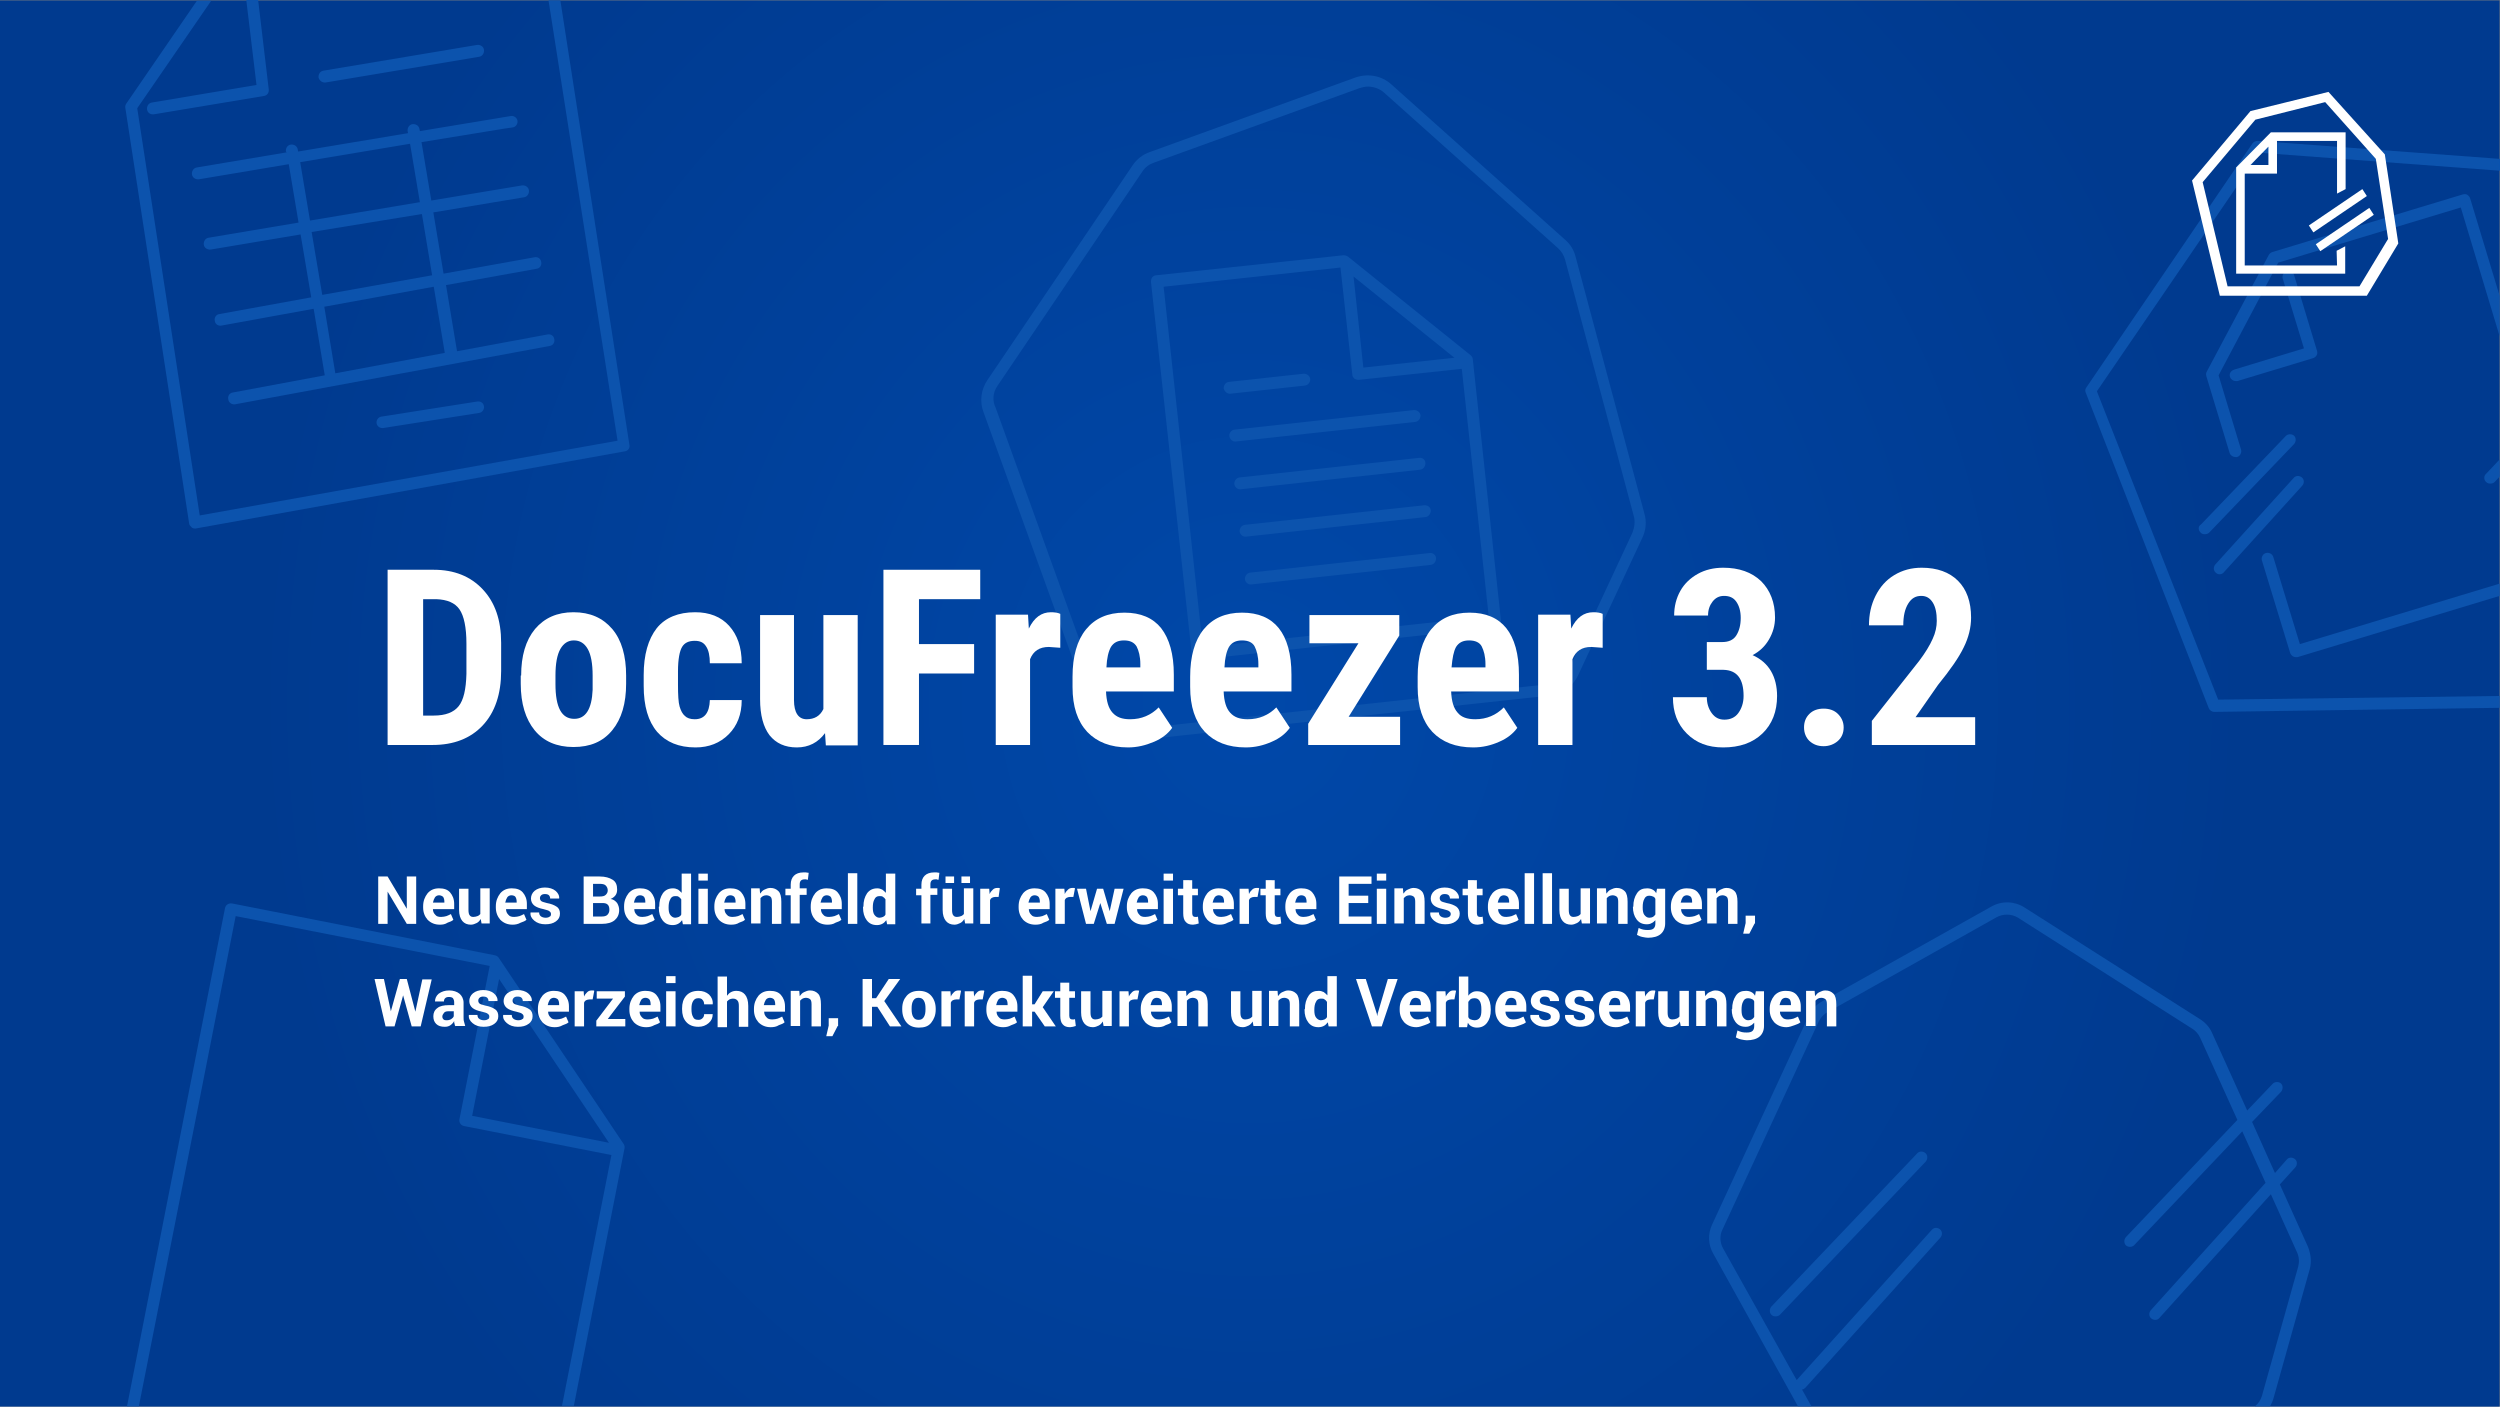 <?xml version="1.0" encoding="utf-8"?>
<!-- Generator: Adobe Illustrator 17.1.0, SVG Export Plug-In . SVG Version: 6.00 Build 0)  -->
<!DOCTYPE svg PUBLIC "-//W3C//DTD SVG 1.1//EN" "http://www.w3.org/Graphics/SVG/1.1/DTD/svg11.dtd">
<svg version="1.1" id="Layer_1" xmlns="http://www.w3.org/2000/svg" xmlns:xlink="http://www.w3.org/1999/xlink" x="0px" y="0px"
	 viewBox="0 447.7 612.1 344.4" enable-background="new 0 447.7 612.1 344.4" xml:space="preserve">
<rect x="0" y="447.7" width="612.1" height="344.4" fill="#808080" stroke="none"/>
<g id="Layer_2">
	
		<radialGradient id="SVGID_1_" cx="640.033" cy="336.316" r="511.221" gradientTransform="matrix(0.478 0 0 0.512 0 447.706)" gradientUnits="userSpaceOnUse">
		<stop  offset="0" style="stop-color:#0048A9"/>
		<stop  offset="1" style="stop-color:#003A8F"/>
	</radialGradient>
	<rect y="447.8" fill="url(#SVGID_1_)" width="612" height="344.3"/>
</g>
<g id="Layer_5">
	<g>
		<path fill="#0C53AD" d="M469.4,730.1l-35.7,37.5c-0.5,0.6-0.5,1.5,0,2c0.3,0.3,0.6,0.4,1,0.4s0.8-0.1,1.1-0.4l35.7-37.5
			c0.5-0.6,0.5-1.5,0-2C470.9,729.5,469.9,729.5,469.4,730.1z"/>
		<path fill="#0C53AD" d="M560.7,607.5c0.1,0.4,0.4,0.7,0.7,0.9c0.2,0.1,0.4,0.2,0.7,0.2c0.1,0,0.3,0,0.4,0l49.5-15v-3l-48.9,14.8
			l-6.5-21.3c-0.2-0.8-1.1-1.2-1.8-1c-0.8,0.2-1.2,1.1-1,1.8L560.7,607.5z"/>
		<path fill="#0C53AD" d="M540.8,621.1c0.2,0.5,0.8,0.9,1.3,0.9l0,0l69.9-1v-2.9l-68.9,0.9l-29.7-75.5l39.9-58.4l58.8,4.4v-2.9
			l-59.3-4.4c-0.5,0-1,0.2-1.3,0.6l-40.7,59.8c-0.3,0.4-0.3,0.9-0.1,1.3L540.8,621.1z"/>
		<path fill="#0C53AD" d="M612,520.1l-7.2-23.8c-0.1-0.4-0.4-0.7-0.7-0.9c-0.3-0.2-0.7-0.2-1.1-0.1l-46.6,14.1
			c-0.4,0.1-0.7,0.4-0.9,0.7l-15.2,28.6c-0.2,0.3-0.2,0.7-0.1,1.1l5.7,18.8c0.2,0.6,0.8,1,1.4,1c0.1,0,0.3,0,0.4,0
			c0.8-0.2,1.2-1.1,1-1.8l-5.5-18.2l14.6-27.6l44.7-13.5L612,530L612,520.1L612,520.1z"/>
		<path fill="#0C53AD" d="M546,540c0.2,0.6,0.8,1,1.4,1c0.1,0,0.3,0,0.4,0l18.5-5.6c0.4-0.1,0.7-0.4,0.9-0.7s0.2-0.7,0.1-1.1
			l-5.6-18.5c-0.2-0.8-1.1-1.2-1.8-1c-0.8,0.2-1.2,1.1-1,1.8l5.2,17.1l-17.1,5.2C546.2,538.5,545.7,539.2,546,540z"/>
		<path fill="#0C53AD" d="M608.7,565.7c0.3,0.3,0.6,0.4,1,0.4s0.8-0.1,1.1-0.4l1.2-1.3v-4.2l-3.3,3.5
			C608.1,564.2,608.1,565.2,608.7,565.7z"/>
		<path fill="#0C53AD" d="M122.1,682.2c-0.2-0.3-0.5-0.5-0.9-0.6l-64.4-12.7c-0.8-0.1-1.5,0.3-1.7,1.1l-24,122H34l15-75.8l8.7-44.2
			l62.2,12.2l-7.4,37.5c-0.1,0.4,0,0.8,0.2,1.1c0.2,0.3,0.5,0.5,0.9,0.6l36.1,7.1l-12.1,61.4h2.9l12.4-63c0.1-0.4,0-0.8-0.2-1.1
			L122.1,682.2z M115.6,720.9l6.6-33.5l26.9,40.1L115.6,720.9z"/>
		<path fill="#0C53AD" d="M538.8,578.1c0.3,0.3,0.6,0.4,1,0.4s0.8-0.1,1.1-0.4l20.8-21.7c0.5-0.6,0.5-1.5,0-2s-1.5-0.5-2,0
			l-20.8,21.7C538.1,576.6,538.2,577.5,538.8,578.1z"/>
		<path fill="#0C53AD" d="M543.4,588.3c0.4,0,0.8-0.1,1.1-0.5l19.2-21.2c0.5-0.6,0.5-1.5-0.1-2s-1.5-0.5-2,0.1l-19.2,21.2
			c-0.5,0.6-0.5,1.5,0.1,2C542.8,588.2,543.1,588.3,543.4,588.3z"/>
		<path fill="#0C53AD" d="M440.2,792h3.3l-2.3-4.1c0.3,0,0.6-0.2,0.8-0.4l33.1-36.8c0.5-0.6,0.5-1.5-0.1-2s-1.5-0.5-2,0.1
			l-33.1,36.8l-18-32.2c-0.8-1.4-0.9-3.2-0.2-4.6l23.6-51c0.5-1,1.2-1.8,2.2-2.3l41.3-23.2c1.6-0.9,3.7-0.9,5.3,0.1l42.7,27.2
			c0.8,0.5,1.5,1.3,1.9,2.2l9.1,20.1l-27.3,28.7c-0.5,0.6-0.5,1.5,0,2s1.5,0.5,2,0l26.5-27.9l5.7,12.6l-28.1,31.2
			c-0.5,0.6-0.5,1.5,0.1,2s1.5,0.5,2-0.1l27.3-30.3l6.4,14.2c0.5,1.1,0.6,2.3,0.3,3.5l-8.9,31.7c-0.3,1-0.9,1.9-1.7,2.5h3.7
			c0.3-0.6,0.6-1.1,0.8-1.8l8.9-31.7c0.5-1.8,0.3-3.7-0.4-5.5l-6.9-15.3l3.8-4.2c0.5-0.6,0.5-1.5-0.1-2s-1.5-0.5-2,0.1l-2.9,3.3
			l-5.6-12.5l7.1-7.4c0.5-0.6,0.5-1.5,0-2s-1.5-0.5-2,0l-6.3,6.6l-8.6-19c-0.6-1.4-1.7-2.6-3-3.4l-42.9-27.3
			c-2.5-1.6-5.6-1.7-8.2-0.2l-41.4,23.2c-1.5,0.8-2.6,2.1-3.3,3.6l-23.6,51c-1.1,2.3-1,5,0.3,7.2L440.2,792z"/>
		<path fill="#0C53AD" d="M70.2,485l-22,3.7c-0.8,0.1-1.3,0.9-1.2,1.7c0.1,0.8,0.9,1.3,1.7,1.2l22-3.7l2.4,14.3l-22,3.7
			c-0.8,0.1-1.3,0.9-1.2,1.7c0.1,0.8,0.9,1.3,1.7,1.2l22-3.7l2.6,15.4l-22.5,4.1c-0.8,0.1-1.3,0.9-1.1,1.7c0.1,0.8,0.9,1.3,1.7,1.1
			l22.5-4.1l2.7,16.2v0.1L57,543.8c-0.8,0.1-1.3,0.9-1.1,1.7c0.1,0.7,0.7,1.2,1.4,1.2c0.1,0,0.2,0,0.2,0l77.1-14.3
			c0.8-0.1,1.3-0.9,1.1-1.7c-0.1-0.8-0.9-1.3-1.7-1.1l-22.1,4.1l-2.7-16.2l22.2-4c0.8-0.1,1.3-0.9,1.1-1.7c-0.1-0.8-0.9-1.3-1.7-1.1
			l-22.2,4l-2.5-15l22.2-3.7c0.8-0.1,1.3-0.9,1.2-1.7c-0.1-0.8-0.9-1.3-1.7-1.2l-22.2,3.7l-2.4-14.3l20.2-3.3l2.1-0.3
			c0.8-0.1,1.3-0.9,1.2-1.6c-0.1-0.8-0.9-1.3-1.6-1.2l-22.3,3.7l-0.1-0.5c-0.1-0.8-0.9-1.3-1.7-1.2c-0.8,0.1-1.3,0.9-1.2,1.7
			l0.1,0.5L73,484.8l-0.1-0.5c-0.1-0.8-0.9-1.3-1.7-1.2c-0.8,0.1-1.3,0.9-1.2,1.7L70.2,485z M106.2,517.9l2.7,16.2l-26.8,5l0,0
			l-2.7-16.3L106.2,517.9z M103.3,500.1l2.5,15l-26.9,4.8l-2.6-15.4L103.3,500.1z M100.4,482.9l2.4,14.3l-26.9,4.5l-2.4-14.3
			L100.4,482.9z"/>
		<path fill="#0C53AD" d="M116.9,546l-23.5,3.7c-0.8,0.1-1.3,0.9-1.2,1.6c0.1,0.7,0.7,1.2,1.4,1.2c0.1,0,0.1,0,0.2,0l23.5-3.7
			c0.8-0.1,1.3-0.9,1.2-1.6C118.4,546.4,117.7,545.9,116.9,546z"/>
		<path fill="#0C53AD" d="M79.5,467.9c0.1,0,0.1,0,0.2,0l37.6-6.3c0.8-0.1,1.3-0.9,1.2-1.7c-0.1-0.8-0.9-1.3-1.7-1.2L79.2,465
			c-0.8,0.1-1.3,0.9-1.2,1.7C78.2,467.4,78.8,467.9,79.5,467.9z"/>
		<path fill="#0C53AD" d="M267.8,623.3c1.3,3.5,4.6,5.8,8.3,5.8c0.3,0,0.6,0,1,0L379.4,618c3.1-0.3,5.7-2.2,7-5l15.7-33.6
			c0.9-1.9,1.1-4,0.5-6l-16.8-62.7c-0.4-1.7-1.3-3.2-2.6-4.3l-42.5-38c-2.4-2.2-5.8-2.8-8.9-1.7l-50.2,18.2
			c-1.8,0.6-3.3,1.8-4.3,3.3l-35.5,52.5c-1.6,2.3-2,5.3-1,7.9L267.8,623.3z M244.2,542.2l35.5-52.5c0.7-1.1,1.7-1.8,2.9-2.2
			l50.2-18.2c0.7-0.2,1.3-0.4,2.1-0.4c1.4,0,2.9,0.5,4,1.5l42.5,38c0.9,0.8,1.5,1.8,1.8,2.9L400,574c0.4,1.3,0.2,2.8-0.3,4.1
			L384,611.8l0,0c-0.9,1.9-2.7,3.2-4.7,3.4L277,626.3c-2.7,0.3-5.3-1.3-6.2-3.9l-27-74.8C242.9,545.8,243.1,543.8,244.2,542.2z"/>
		<path fill="#0C53AD" d="M46.3,575.8c0,0.4,0.3,0.7,0.6,1c0.2,0.2,0.5,0.3,0.8,0.3c0.1,0,0.2,0,0.2,0L153,558.2
			c0.8-0.1,1.3-0.9,1.1-1.6l-16.9-108.8h-2.9l16.9,107.8L48.9,573.9l-15.3-99.7l18.1-26.3h-3.5l-17.3,25.2c-0.2,0.3-0.3,0.7-0.2,1.1
			L46.3,575.8z"/>
		<path fill="#0C53AD" d="M350.1,583.1l-44,4.8c-0.8,0.1-1.3,0.8-1.3,1.6c0.1,0.7,0.7,1.3,1.4,1.3h0.1l44-4.8
			c0.8-0.1,1.3-0.8,1.3-1.6S350.8,583,350.1,583.1z"/>
		<path fill="#0C53AD" d="M37.2,472.8c-0.8,0.1-1.3,0.9-1.2,1.7c0.1,0.7,0.7,1.2,1.4,1.2c0.1,0,0.1,0,0.2,0l27-4.5
			c0.8-0.1,1.3-0.8,1.2-1.6l-2.6-21.9h-2.9l2.5,20.8L37.2,472.8z"/>
		<path fill="#0C53AD" d="M347.5,559.8l-44,4.8c-0.8,0.1-1.3,0.8-1.3,1.6c0.1,0.7,0.7,1.3,1.4,1.3h0.1l44-4.8
			c0.8-0.1,1.3-0.8,1.3-1.6C349,560.3,348.3,559.7,347.5,559.8z"/>
		<path fill="#0C53AD" d="M348.8,571.4l-44,4.8c-0.8,0.1-1.3,0.8-1.3,1.6c0.1,0.7,0.7,1.3,1.4,1.3h0.1l44-4.8
			c0.8-0.1,1.3-0.8,1.3-1.6C350.3,571.9,349.6,571.4,348.8,571.4z"/>
		<path fill="#0C53AD" d="M291.8,607.9c0.1,0.7,0.7,1.3,1.4,1.3h0.1l72.9-7.9c0.8-0.1,1.3-0.8,1.3-1.6l-6.9-64c0-0.4-0.2-0.7-0.5-1
			L330,510.5c-0.3-0.2-0.7-0.3-1.1-0.3l-45.8,4.9c-0.4,0-0.7,0.2-1,0.5c-0.2,0.3-0.3,0.7-0.3,1.1L291.8,607.9z M356.1,535.3
			l-22.3,2.4l-2.4-22.3L356.1,535.3z M328.2,513.2l2.9,26.2c0,0.4,0.2,0.7,0.5,1c0.3,0.2,0.7,0.3,1.1,0.3l25.2-2.7l6.6,60.6l-70,7.6
			l-3.2-29.5l-6.4-58.8L328.2,513.2z"/>
		<path fill="#0C53AD" d="M301,554.5c0.1,0.7,0.7,1.3,1.4,1.3h0.1l44-4.8c0.8-0.1,1.3-0.8,1.3-1.6c-0.1-0.8-0.8-1.3-1.6-1.3l-44,4.8
			C301.5,553,300.9,553.7,301,554.5z"/>
		<path fill="#0C53AD" d="M301.1,544.1h0.1l18.3-2c0.8-0.1,1.3-0.8,1.3-1.6c-0.1-0.8-0.8-1.3-1.6-1.3l-18.3,2
			c-0.8,0.1-1.3,0.8-1.3,1.6C299.8,543.5,300.4,544.1,301.1,544.1z"/>
	</g>
</g>
<g enable-background="new    ">
	<path fill="#FFFFFF" d="M94.9,630.1v-42.9h11.3c5,0,9,1.6,12,4.8c3,3.2,4.5,7.5,4.5,13.1v6.9c0,5.6-1.5,10.1-4.5,13.3
		c-3,3.2-7.1,4.8-12.3,4.8H94.9z M103.6,594.4v28.5h2.6c2.9,0,4.9-0.8,6.1-2.3c1.2-1.5,1.8-4.1,1.9-7.9v-7.4c0-4-0.6-6.8-1.7-8.4
		c-1.1-1.6-3-2.4-5.7-2.5H103.6z"/>
	<path fill="#FFFFFF" d="M127.6,613.1c0-4.8,1.1-8.6,3.4-11.4c2.3-2.7,5.4-4.1,9.4-4.1c4.1,0,7.2,1.4,9.5,4.1
		c2.3,2.7,3.4,6.6,3.4,11.4v2c0,4.8-1.1,8.6-3.4,11.4s-5.4,4.1-9.5,4.1c-4.1,0-7.3-1.4-9.5-4.1s-3.4-6.5-3.4-11.4V613.1z M136,615.2
		c0,5.7,1.5,8.5,4.6,8.5c2.8,0,4.3-2.4,4.5-7.1l0-3.5c0-2.9-0.4-5.1-1.2-6.5c-0.8-1.4-1.9-2.1-3.4-2.1c-1.4,0-2.5,0.7-3.3,2.1
		s-1.2,3.6-1.2,6.5V615.2z"/>
	<path fill="#FFFFFF" d="M170.1,623.8c2.4,0,3.6-1.6,3.7-4.7h7.8c0,3.5-1.1,6.3-3.2,8.4c-2.1,2.1-4.8,3.2-8.1,3.2
		c-4.1,0-7.2-1.3-9.4-3.8c-2.2-2.6-3.3-6.3-3.3-11.3V613c0-5,1.1-8.8,3.2-11.5c2.1-2.6,5.3-3.9,9.4-3.9c3.5,0,6.3,1.1,8.3,3.3
		c2,2.2,3.1,5.2,3.1,9.2h-7.8c0-1.8-0.3-3.2-0.9-4.1c-0.6-1-1.5-1.4-2.8-1.4c-1.5,0-2.5,0.5-3.1,1.5c-0.6,1-1,3-1,6v3.2
		c0,2.6,0.1,4.4,0.4,5.4c0.3,1,0.7,1.8,1.3,2.3C168.2,623.5,169,623.8,170.1,623.8z"/>
	<path fill="#FFFFFF" d="M202,627.2c-1.7,2.3-4,3.5-6.9,3.5c-2.9,0-5.1-1-6.7-3c-1.5-2-2.3-4.9-2.3-8.8v-20.6h8.3v20.8
		c0,3.1,1.1,4.7,3.1,4.7c1.9,0,3.3-0.8,4.1-2.5v-23h8.4v31.9h-7.8L202,627.2z"/>
	<path fill="#FFFFFF" d="M238.5,612.6H225v17.5h-8.7v-42.9h23.7v7.2H225v11h13.5V612.6z"/>
	<path fill="#FFFFFF" d="M259.6,606.3l-2.8-0.2c-2.3,0-3.8,1-4.6,3v21h-8.4v-31.9h7.9l0.2,3.4c1.3-2.7,3.1-4,5.4-4
		c0.9,0,1.7,0.1,2.3,0.4L259.6,606.3z"/>
	<path fill="#FFFFFF" d="M276.2,630.7c-4.3,0-7.6-1.3-10-3.8c-2.4-2.6-3.6-6.2-3.6-11v-2.5c0-5,1.1-8.9,3.3-11.6s5.3-4.1,9.4-4.1
		c4,0,7,1.3,9,3.8c2,2.6,3.1,6.3,3.1,11.4v4.1h-16.6c0.1,2.4,0.6,4.1,1.6,5.2s2.3,1.6,4.3,1.6c2.8,0,5.1-1,7-2.9l3.3,5
		c-1,1.4-2.5,2.6-4.4,3.4C280.5,630.2,278.4,630.7,276.2,630.7z M270.9,611.1h8.3v-0.8c0-1.9-0.4-3.3-0.9-4.3
		c-0.6-1-1.6-1.5-3.1-1.5c-1.5,0-2.5,0.5-3.2,1.6C271.4,607.2,271,608.8,270.9,611.1z"/>
	<path fill="#FFFFFF" d="M305,630.7c-4.3,0-7.6-1.3-10-3.8c-2.4-2.6-3.6-6.2-3.6-11v-2.5c0-5,1.1-8.9,3.3-11.6s5.3-4.1,9.4-4.1
		c4,0,7,1.3,9,3.8s3.1,6.3,3.1,11.4v4.1h-16.6c0.1,2.4,0.6,4.1,1.6,5.2s2.3,1.6,4.3,1.6c2.8,0,5.1-1,7-2.9l3.3,5
		c-1,1.4-2.5,2.6-4.4,3.4C309.4,630.2,307.3,630.7,305,630.7z M299.8,611.1h8.3v-0.8c0-1.9-0.4-3.3-0.9-4.3s-1.6-1.5-3.1-1.5
		c-1.5,0-2.5,0.5-3.2,1.6C300.3,607.2,299.9,608.8,299.8,611.1z"/>
	<path fill="#FFFFFF" d="M330.2,623.2h12.6v6.9h-22.5v-5.2l12.3-19.7h-12v-6.9h22v5L330.2,623.2z"/>
	<path fill="#FFFFFF" d="M360.7,630.7c-4.3,0-7.6-1.3-10-3.8c-2.4-2.6-3.6-6.2-3.6-11v-2.5c0-5,1.1-8.9,3.3-11.6
		c2.2-2.7,5.3-4.1,9.4-4.1c4,0,7,1.3,9,3.8s3.1,6.3,3.1,11.4v4.1h-16.6c0.1,2.4,0.6,4.1,1.6,5.2c0.9,1.1,2.3,1.6,4.3,1.6
		c2.8,0,5.1-1,7-2.9l3.3,5c-1,1.4-2.5,2.6-4.4,3.4C365.1,630.2,363,630.7,360.7,630.7z M355.4,611.1h8.3v-0.8c0-1.9-0.4-3.3-0.9-4.3
		s-1.6-1.5-3.1-1.5s-2.5,0.5-3.2,1.6C355.9,607.2,355.6,608.8,355.4,611.1z"/>
	<path fill="#FFFFFF" d="M392.4,606.3l-2.8-0.2c-2.3,0-3.8,1-4.6,3v21h-8.4v-31.9h7.9l0.2,3.4c1.3-2.7,3.1-4,5.4-4
		c0.9,0,1.7,0.1,2.3,0.4L392.4,606.3z"/>
	<path fill="#FFFFFF" d="M417.7,604.9h4c1.5,0,2.7-0.5,3.4-1.6c0.7-1.1,1.1-2.5,1.1-4.3c0-1.7-0.4-3-1.1-4c-0.7-1-1.7-1.4-3-1.4
		c-1.2,0-2.1,0.5-2.8,1.4c-0.7,0.9-1.1,2-1.1,3.4h-8.3c0-2.2,0.5-4.2,1.5-6c1-1.8,2.5-3.2,4.3-4.2s3.9-1.5,6.2-1.5
		c3.9,0,7,1.1,9.3,3.3c2.2,2.2,3.4,5.2,3.4,8.9c0,1.9-0.5,3.7-1.5,5.4c-1,1.7-2.3,2.9-4,3.8c2,0.9,3.5,2.2,4.5,3.9
		c1,1.7,1.5,3.8,1.5,6.1c0,3.8-1.2,6.9-3.6,9.2s-5.6,3.4-9.6,3.4c-3.7,0-6.6-1.1-8.9-3.4s-3.4-5.2-3.4-8.9h8.3
		c0,1.5,0.4,2.8,1.2,3.9s1.8,1.6,3.1,1.6c1.4,0,2.6-0.5,3.4-1.6c0.8-1.1,1.3-2.5,1.3-4.2c0-4.2-1.6-6.3-4.9-6.4h-4.1V604.9z"/>
	<path fill="#FFFFFF" d="M441.7,625.8c0-1.3,0.4-2.4,1.3-3.3c0.9-0.9,2.1-1.3,3.5-1.3c1.4,0,2.6,0.4,3.5,1.3c0.9,0.9,1.4,2,1.4,3.3
		c0,1.4-0.5,2.5-1.4,3.3c-0.9,0.8-2.1,1.3-3.5,1.3c-1.4,0-2.5-0.4-3.5-1.3C442.2,628.3,441.7,627.2,441.7,625.8z"/>
	<path fill="#FFFFFF" d="M483.6,630.1h-25.3v-5.9l11.6-14.7c1.5-2,2.6-3.8,3.3-5.4c0.7-1.5,1-3,1-4.4c0-1.9-0.3-3.4-1-4.5
		s-1.6-1.6-2.8-1.6c-1.4,0-2.4,0.6-3.2,1.9c-0.8,1.3-1.2,3-1.2,5.3h-8.4c0-2.6,0.5-5,1.6-7.2s2.6-3.9,4.6-5.1c2-1.2,4.2-1.8,6.7-1.8
		c3.8,0,6.8,1.1,8.9,3.2s3.2,5.1,3.2,9c0,2.4-0.6,4.9-1.8,7.3c-1.2,2.5-3.3,5.5-6.3,9.2l-5.5,7.9h14.6V630.1z"/>
</g>
<rect x="91.5" y="661.8" fill="none" width="414.4" height="111.6"/>
<g enable-background="new    ">
	<path fill="#FFFFFF" d="M101.9,673.9h-2.3l-4.7-7.9l0,0v7.9h-2.3v-11.6h2.3l4.7,7.9l0,0v-7.9h2.3V673.9z"/>
	<path fill="#FFFFFF" d="M107.7,674.1c-1.2,0-2.2-0.4-3-1.2c-0.7-0.8-1.1-1.8-1.1-3v-0.3c0-1.3,0.4-2.3,1.1-3.2
		c0.7-0.8,1.6-1.2,2.8-1.2c1.2,0,2.1,0.3,2.7,1c0.6,0.7,1,1.6,1,2.8v1.3H106l0,0c0,0.6,0.2,1,0.6,1.4c0.3,0.4,0.8,0.5,1.4,0.5
		c0.5,0,0.9-0.1,1.3-0.2c0.3-0.1,0.7-0.3,1.1-0.5l0.6,1.4c-0.3,0.3-0.8,0.5-1.4,0.7C109,674,108.4,674.1,107.7,674.1z M107.5,666.9
		c-0.4,0-0.8,0.2-1,0.5c-0.2,0.3-0.4,0.8-0.5,1.3l0,0h2.8v-0.2c0-0.5-0.1-0.9-0.3-1.2C108.3,667.1,107.9,666.9,107.5,666.9z"/>
	<path fill="#FFFFFF" d="M117.7,672.7c-0.3,0.5-0.6,0.8-1,1c-0.4,0.2-0.9,0.4-1.4,0.4c-0.9,0-1.6-0.3-2.1-0.9
		c-0.5-0.6-0.8-1.5-0.8-2.7v-5.2h2.3v5.2c0,0.6,0.1,1.1,0.3,1.3c0.2,0.3,0.5,0.4,0.9,0.4c0.4,0,0.7-0.1,1-0.2
		c0.3-0.1,0.5-0.3,0.7-0.5v-6.3h2.3v8.6h-2L117.7,672.7z"/>
	<path fill="#FFFFFF" d="M125.5,674.1c-1.2,0-2.2-0.4-3-1.2c-0.7-0.8-1.1-1.8-1.1-3v-0.3c0-1.3,0.4-2.3,1.1-3.2
		c0.7-0.8,1.6-1.2,2.8-1.2c1.2,0,2.1,0.3,2.7,1c0.6,0.7,1,1.6,1,2.8v1.3h-5.1l0,0c0,0.6,0.2,1,0.6,1.4c0.3,0.4,0.8,0.5,1.4,0.5
		c0.5,0,0.9-0.1,1.3-0.2c0.3-0.1,0.7-0.3,1.1-0.5l0.6,1.4c-0.3,0.3-0.8,0.5-1.4,0.7C126.8,674,126.1,674.1,125.5,674.1z
		 M125.2,666.9c-0.4,0-0.8,0.2-1,0.5c-0.2,0.3-0.4,0.8-0.5,1.3l0,0h2.8v-0.2c0-0.5-0.1-0.9-0.3-1.2
		C126.1,667.1,125.7,666.9,125.2,666.9z"/>
	<path fill="#FFFFFF" d="M134.9,671.5c0-0.3-0.1-0.5-0.4-0.7c-0.2-0.2-0.7-0.3-1.4-0.5c-1-0.2-1.8-0.5-2.3-0.9
		c-0.5-0.4-0.8-1-0.8-1.7c0-0.7,0.3-1.4,0.9-1.9c0.6-0.5,1.5-0.8,2.5-0.8c1.1,0,2,0.3,2.6,0.8c0.6,0.5,1,1.2,0.9,1.9l0,0h-2.2
		c0-0.3-0.1-0.6-0.3-0.8s-0.5-0.3-1-0.3c-0.4,0-0.7,0.1-0.9,0.3c-0.2,0.2-0.3,0.4-0.3,0.7c0,0.3,0.1,0.5,0.3,0.7
		c0.2,0.2,0.7,0.3,1.4,0.5c1.1,0.2,1.8,0.5,2.4,0.9s0.8,1,0.8,1.7c0,0.8-0.3,1.4-1,1.9s-1.5,0.7-2.6,0.7c-1.1,0-2-0.3-2.7-0.9
		c-0.7-0.6-1-1.2-0.9-2l0,0h2.1c0,0.5,0.2,0.8,0.5,1s0.7,0.3,1.1,0.3c0.4,0,0.8-0.1,1-0.3C134.8,672.1,134.9,671.8,134.9,671.5z"/>
	<path fill="#FFFFFF" d="M142.9,673.9v-11.6h3.9c1.4,0,2.4,0.3,3.2,0.8c0.8,0.5,1.1,1.3,1.1,2.4c0,0.5-0.1,1-0.4,1.4
		c-0.3,0.4-0.7,0.7-1.2,0.9c0.7,0.1,1.2,0.5,1.6,1c0.3,0.5,0.5,1.1,0.5,1.7c0,1.1-0.4,1.9-1.1,2.5c-0.7,0.6-1.8,0.9-3.1,0.9H142.9z
		 M145.2,667.2h1.7c0.6,0,1.1-0.1,1.4-0.4c0.3-0.3,0.5-0.6,0.5-1.1c0-0.5-0.2-0.9-0.5-1.2c-0.3-0.3-0.8-0.4-1.5-0.4h-1.6V667.2z
		 M145.2,668.8v3.3h2.1c0.6,0,1.1-0.1,1.4-0.4s0.5-0.7,0.5-1.2c0-0.6-0.1-1-0.4-1.3c-0.3-0.3-0.7-0.4-1.3-0.4H145.2z"/>
	<path fill="#FFFFFF" d="M156.9,674.1c-1.2,0-2.2-0.4-3-1.2c-0.7-0.8-1.1-1.8-1.1-3v-0.3c0-1.3,0.4-2.3,1.1-3.2
		c0.7-0.8,1.6-1.2,2.8-1.2c1.2,0,2.1,0.3,2.7,1c0.6,0.7,1,1.6,1,2.8v1.3h-5.1l0,0c0,0.6,0.2,1,0.6,1.4c0.3,0.4,0.8,0.5,1.4,0.5
		c0.5,0,0.9-0.1,1.3-0.2c0.3-0.1,0.7-0.3,1.1-0.5l0.6,1.4c-0.3,0.3-0.8,0.5-1.4,0.7C158.2,674,157.6,674.1,156.9,674.1z
		 M156.7,666.9c-0.4,0-0.8,0.2-1,0.5c-0.2,0.3-0.4,0.8-0.5,1.3l0,0h2.8v-0.2c0-0.5-0.1-0.9-0.3-1.2
		C157.5,667.1,157.2,666.9,156.7,666.9z"/>
	<path fill="#FFFFFF" d="M161.4,669.7c0-1.4,0.3-2.4,0.9-3.3c0.6-0.8,1.4-1.2,2.5-1.2c0.4,0,0.8,0.1,1.2,0.3
		c0.3,0.2,0.6,0.5,0.9,0.8v-4.7h2.3v12.4h-2l-0.2-1c-0.3,0.4-0.6,0.7-1,0.9c-0.4,0.2-0.8,0.3-1.3,0.3c-1.1,0-1.9-0.4-2.5-1.2
		c-0.6-0.8-0.9-1.8-0.9-3.1V669.7z M163.7,669.9c0,0.8,0.1,1.4,0.4,1.8c0.3,0.4,0.7,0.7,1.2,0.7c0.3,0,0.6-0.1,0.9-0.2
		c0.2-0.1,0.5-0.3,0.6-0.6v-3.7c-0.2-0.3-0.4-0.5-0.6-0.6c-0.2-0.2-0.5-0.2-0.9-0.2c-0.6,0-1,0.3-1.2,0.8c-0.3,0.5-0.4,1.2-0.4,2
		V669.9z"/>
	<path fill="#FFFFFF" d="M173.3,663.3H171v-1.7h2.3V663.3z M173.3,673.9H171v-8.6h2.3V673.9z"/>
	<path fill="#FFFFFF" d="M179,674.1c-1.2,0-2.2-0.4-3-1.2c-0.7-0.8-1.1-1.8-1.1-3v-0.3c0-1.3,0.4-2.3,1.1-3.2
		c0.7-0.8,1.6-1.2,2.8-1.2c1.2,0,2.1,0.3,2.7,1c0.6,0.7,1,1.6,1,2.8v1.3h-5.1l0,0c0,0.6,0.2,1,0.6,1.4c0.3,0.4,0.8,0.5,1.4,0.5
		c0.5,0,0.9-0.1,1.3-0.2c0.3-0.1,0.7-0.3,1.1-0.5l0.6,1.4c-0.3,0.3-0.8,0.5-1.4,0.7C180.4,674,179.7,674.1,179,674.1z M178.8,666.9
		c-0.4,0-0.8,0.2-1,0.5c-0.2,0.3-0.4,0.8-0.5,1.3l0,0h2.8v-0.2c0-0.5-0.1-0.9-0.3-1.2C179.6,667.1,179.3,666.9,178.8,666.9z"/>
	<path fill="#FFFFFF" d="M186,665.3l0.1,1.2c0.3-0.4,0.6-0.8,1.1-1c0.4-0.2,0.9-0.4,1.4-0.4c0.9,0,1.5,0.3,2,0.8
		c0.5,0.5,0.7,1.4,0.7,2.6v5.4H189v-5.4c0-0.6-0.1-1-0.3-1.2s-0.6-0.4-1.1-0.4c-0.3,0-0.6,0.1-0.8,0.2c-0.2,0.1-0.4,0.3-0.6,0.5v6.2
		h-2.3v-8.6H186z"/>
	<path fill="#FFFFFF" d="M193.6,673.9v-7h-1.3v-1.6h1.3v-1c0-1,0.3-1.7,0.8-2.2s1.3-0.8,2.3-0.8c0.2,0,0.4,0,0.6,0s0.4,0.1,0.7,0.1
		l-0.2,1.7c-0.1,0-0.3,0-0.4-0.1c-0.1,0-0.3,0-0.4,0c-0.4,0-0.7,0.1-0.9,0.3c-0.2,0.2-0.3,0.5-0.3,0.9v1h1.7v1.6h-1.7v7H193.6z"/>
	<path fill="#FFFFFF" d="M202.6,674.1c-1.2,0-2.2-0.4-3-1.2c-0.7-0.8-1.1-1.8-1.1-3v-0.3c0-1.3,0.4-2.3,1.1-3.2
		c0.7-0.8,1.6-1.2,2.8-1.2c1.2,0,2.1,0.3,2.7,1c0.6,0.7,1,1.6,1,2.8v1.3H201l0,0c0,0.6,0.2,1,0.6,1.4c0.3,0.4,0.8,0.5,1.4,0.5
		c0.5,0,0.9-0.1,1.3-0.2c0.3-0.1,0.7-0.3,1.1-0.5l0.6,1.4c-0.3,0.3-0.8,0.5-1.4,0.7C204,674,203.3,674.1,202.6,674.1z M202.4,666.9
		c-0.4,0-0.8,0.2-1,0.5c-0.2,0.3-0.4,0.8-0.5,1.3l0,0h2.8v-0.2c0-0.5-0.1-0.9-0.3-1.2C203.2,667.1,202.9,666.9,202.4,666.9z"/>
	<path fill="#FFFFFF" d="M209.9,673.9h-2.3v-12.4h2.3V673.9z"/>
	<path fill="#FFFFFF" d="M211.4,669.7c0-1.4,0.3-2.4,0.9-3.3c0.6-0.8,1.4-1.2,2.5-1.2c0.4,0,0.8,0.1,1.2,0.3
		c0.3,0.2,0.6,0.5,0.9,0.8v-4.7h2.3v12.4h-2l-0.2-1c-0.3,0.4-0.6,0.7-1,0.9c-0.4,0.2-0.8,0.3-1.3,0.3c-1.1,0-1.9-0.4-2.5-1.2
		c-0.6-0.8-0.9-1.8-0.9-3.1V669.7z M213.7,669.9c0,0.8,0.1,1.4,0.4,1.8c0.3,0.4,0.7,0.7,1.2,0.7c0.3,0,0.6-0.1,0.9-0.2
		c0.2-0.1,0.5-0.3,0.6-0.6v-3.7c-0.2-0.3-0.4-0.5-0.6-0.6c-0.2-0.2-0.5-0.2-0.9-0.2c-0.6,0-1,0.3-1.2,0.8c-0.3,0.5-0.4,1.2-0.4,2
		V669.9z"/>
	<path fill="#FFFFFF" d="M225.6,673.9v-7h-1.3v-1.6h1.3v-1c0-1,0.3-1.7,0.8-2.2s1.3-0.8,2.3-0.8c0.2,0,0.4,0,0.6,0s0.4,0.1,0.7,0.1
		l-0.2,1.7c-0.1,0-0.3,0-0.4-0.1c-0.1,0-0.3,0-0.4,0c-0.4,0-0.7,0.1-0.9,0.3c-0.2,0.2-0.3,0.5-0.3,0.9v1h1.7v1.6h-1.7v7H225.6z"/>
	<path fill="#FFFFFF" d="M236.1,672.7c-0.3,0.5-0.6,0.8-1,1c-0.4,0.2-0.9,0.4-1.4,0.4c-0.9,0-1.6-0.3-2.1-0.9
		c-0.5-0.6-0.8-1.5-0.8-2.7v-5.2h2.3v5.2c0,0.6,0.1,1.1,0.3,1.3c0.2,0.3,0.5,0.4,0.9,0.4c0.4,0,0.7-0.1,1-0.2
		c0.3-0.1,0.5-0.3,0.7-0.5v-6.3h2.3v8.6h-2L236.1,672.7z M233.6,663.9h-2.1v-1.6h2.1V663.9z M237.5,663.9h-2.1v-1.6h2.1V663.9z"/>
	<path fill="#FFFFFF" d="M244.5,667.3l-0.8,0c-0.3,0-0.6,0.1-0.8,0.2c-0.2,0.1-0.4,0.3-0.5,0.6v5.8H240v-8.6h2.2l0.1,1.3
		c0.2-0.5,0.5-0.8,0.8-1.1c0.3-0.3,0.7-0.4,1.1-0.4c0.1,0,0.2,0,0.3,0c0.1,0,0.2,0,0.3,0.1L244.5,667.3z"/>
	<path fill="#FFFFFF" d="M253.5,674.1c-1.2,0-2.2-0.4-3-1.2c-0.7-0.8-1.1-1.8-1.1-3v-0.3c0-1.3,0.4-2.3,1.1-3.2
		c0.7-0.8,1.6-1.2,2.8-1.2c1.2,0,2.1,0.3,2.7,1c0.6,0.7,1,1.6,1,2.8v1.3h-5.1l0,0c0,0.6,0.2,1,0.6,1.4c0.3,0.4,0.8,0.5,1.4,0.5
		c0.5,0,0.9-0.1,1.3-0.2c0.3-0.1,0.7-0.3,1.1-0.5l0.6,1.4c-0.3,0.3-0.8,0.5-1.4,0.7C254.9,674,254.2,674.1,253.5,674.1z
		 M253.3,666.9c-0.4,0-0.8,0.2-1,0.5c-0.2,0.3-0.4,0.8-0.5,1.3l0,0h2.8v-0.2c0-0.5-0.1-0.9-0.3-1.2
		C254.1,667.1,253.8,666.9,253.3,666.9z"/>
	<path fill="#FFFFFF" d="M262.8,667.3l-0.8,0c-0.3,0-0.6,0.1-0.8,0.2c-0.2,0.1-0.4,0.3-0.5,0.6v5.8h-2.3v-8.6h2.2l0.1,1.3
		c0.2-0.5,0.5-0.8,0.8-1.1c0.3-0.3,0.7-0.4,1.1-0.4c0.1,0,0.2,0,0.3,0c0.1,0,0.2,0,0.3,0.1L262.8,667.3z"/>
	<path fill="#FFFFFF" d="M271.7,670.8L271.7,670.8l1.2-5.5h2.2l-2.2,8.6h-1.9l-1.6-5.1h0l-1.6,5.1h-1.9l-2.2-8.6h2.2l1.1,5.5h0
		l1.6-5.5h1.5L271.7,670.8z"/>
	<path fill="#FFFFFF" d="M280,674.1c-1.2,0-2.2-0.4-3-1.2c-0.7-0.8-1.1-1.8-1.1-3v-0.3c0-1.3,0.4-2.3,1.1-3.2
		c0.7-0.8,1.6-1.2,2.8-1.2c1.2,0,2.1,0.3,2.7,1c0.6,0.7,1,1.6,1,2.8v1.3h-5.1l0,0c0,0.6,0.2,1,0.6,1.4c0.3,0.4,0.8,0.5,1.4,0.5
		c0.5,0,0.9-0.1,1.3-0.2c0.3-0.1,0.7-0.3,1.1-0.5l0.6,1.4c-0.3,0.3-0.8,0.5-1.4,0.7C281.3,674,280.7,674.1,280,674.1z M279.8,666.9
		c-0.4,0-0.8,0.2-1,0.5c-0.2,0.3-0.4,0.8-0.5,1.3l0,0h2.8v-0.2c0-0.5-0.1-0.9-0.3-1.2C280.6,667.1,280.3,666.9,279.8,666.9z"/>
	<path fill="#FFFFFF" d="M287.2,663.3h-2.3v-1.7h2.3V663.3z M287.2,673.9h-2.3v-8.6h2.3V673.9z"/>
	<path fill="#FFFFFF" d="M291.9,663.2v2.1h1.4v1.6h-1.4v4.4c0,0.3,0.1,0.6,0.2,0.7c0.1,0.1,0.3,0.2,0.6,0.2c0.1,0,0.2,0,0.3,0
		c0.1,0,0.2,0,0.3-0.1l0.2,1.7c-0.2,0.1-0.5,0.1-0.7,0.2c-0.2,0-0.5,0.1-0.7,0.1c-0.8,0-1.4-0.2-1.8-0.7c-0.4-0.4-0.6-1.1-0.6-2.1
		v-4.4h-1.3v-1.6h1.3v-2.1H291.9z"/>
	<path fill="#FFFFFF" d="M298.6,674.1c-1.2,0-2.2-0.4-3-1.2c-0.7-0.8-1.1-1.8-1.1-3v-0.3c0-1.3,0.4-2.3,1.1-3.2
		c0.7-0.8,1.6-1.2,2.8-1.2c1.2,0,2.1,0.3,2.7,1c0.6,0.7,1,1.6,1,2.8v1.3h-5.1l0,0c0,0.6,0.2,1,0.6,1.4c0.3,0.4,0.8,0.5,1.4,0.5
		c0.5,0,0.9-0.1,1.3-0.2c0.3-0.1,0.7-0.3,1.1-0.5l0.6,1.4c-0.3,0.3-0.8,0.5-1.4,0.7C299.9,674,299.3,674.1,298.6,674.1z
		 M298.4,666.9c-0.4,0-0.8,0.2-1,0.5c-0.2,0.3-0.4,0.8-0.5,1.3l0,0h2.8v-0.2c0-0.5-0.1-0.9-0.3-1.2
		C299.2,667.1,298.9,666.9,298.4,666.9z"/>
	<path fill="#FFFFFF" d="M307.9,667.3l-0.8,0c-0.3,0-0.6,0.1-0.8,0.2c-0.2,0.1-0.4,0.3-0.5,0.6v5.8h-2.3v-8.6h2.2l0.1,1.3
		c0.2-0.5,0.5-0.8,0.8-1.1s0.7-0.4,1.1-0.4c0.1,0,0.2,0,0.3,0s0.2,0,0.3,0.1L307.9,667.3z"/>
	<path fill="#FFFFFF" d="M312.1,663.2v2.1h1.4v1.6h-1.4v4.4c0,0.3,0.1,0.6,0.2,0.7c0.1,0.1,0.3,0.2,0.6,0.2c0.1,0,0.2,0,0.3,0
		c0.1,0,0.2,0,0.3-0.1l0.2,1.7c-0.2,0.1-0.5,0.1-0.7,0.2c-0.2,0-0.5,0.1-0.7,0.1c-0.8,0-1.4-0.2-1.8-0.7c-0.4-0.4-0.6-1.1-0.6-2.1
		v-4.4h-1.3v-1.6h1.3v-2.1H312.1z"/>
	<path fill="#FFFFFF" d="M318.8,674.1c-1.2,0-2.2-0.4-3-1.2c-0.7-0.8-1.1-1.8-1.1-3v-0.3c0-1.3,0.4-2.3,1.1-3.2
		c0.7-0.8,1.6-1.2,2.8-1.2c1.2,0,2.1,0.3,2.7,1c0.6,0.7,1,1.6,1,2.8v1.3h-5.1l0,0c0,0.6,0.2,1,0.6,1.4c0.3,0.4,0.8,0.5,1.4,0.5
		c0.5,0,0.9-0.1,1.3-0.2c0.3-0.1,0.7-0.3,1.1-0.5l0.6,1.4c-0.3,0.3-0.8,0.5-1.4,0.7C320.1,674,319.5,674.1,318.8,674.1z
		 M318.6,666.9c-0.4,0-0.8,0.2-1,0.5s-0.4,0.8-0.5,1.3l0,0h2.8v-0.2c0-0.5-0.1-0.9-0.3-1.2C319.4,667.1,319.1,666.9,318.6,666.9z"/>
	<path fill="#FFFFFF" d="M335,668.8h-4.8v3.3h5.6v1.8h-7.9v-11.6h7.9v1.8h-5.6v2.9h4.8V668.8z"/>
	<path fill="#FFFFFF" d="M339.4,663.3h-2.3v-1.7h2.3V663.3z M339.4,673.9h-2.3v-8.6h2.3V673.9z"/>
	<path fill="#FFFFFF" d="M343.5,665.3l0.1,1.2c0.3-0.4,0.6-0.8,1.1-1c0.4-0.2,0.9-0.4,1.4-0.4c0.9,0,1.5,0.3,2,0.8
		c0.5,0.5,0.7,1.4,0.7,2.6v5.4h-2.3v-5.4c0-0.6-0.1-1-0.3-1.2c-0.2-0.2-0.6-0.4-1.1-0.4c-0.3,0-0.6,0.1-0.8,0.2
		c-0.2,0.1-0.4,0.3-0.6,0.5v6.2h-2.3v-8.6H343.5z"/>
	<path fill="#FFFFFF" d="M355.2,671.5c0-0.3-0.1-0.5-0.4-0.7c-0.2-0.2-0.7-0.3-1.4-0.5c-1-0.2-1.8-0.5-2.3-0.9
		c-0.5-0.4-0.8-1-0.8-1.7c0-0.7,0.3-1.4,0.9-1.9c0.6-0.5,1.5-0.8,2.5-0.8c1.1,0,2,0.3,2.6,0.8c0.6,0.5,1,1.2,0.9,1.9l0,0h-2.2
		c0-0.3-0.1-0.6-0.3-0.8s-0.5-0.3-1-0.3c-0.4,0-0.7,0.1-0.9,0.3c-0.2,0.2-0.3,0.4-0.3,0.7c0,0.3,0.1,0.5,0.3,0.7
		c0.2,0.2,0.7,0.3,1.4,0.5c1.1,0.2,1.8,0.5,2.4,0.9c0.5,0.4,0.8,1,0.8,1.7c0,0.8-0.3,1.4-1,1.9c-0.7,0.5-1.5,0.7-2.6,0.7
		c-1.1,0-2-0.3-2.7-0.9c-0.7-0.6-1-1.2-0.9-2l0,0h2.1c0,0.5,0.2,0.8,0.5,1c0.3,0.2,0.7,0.3,1.1,0.3c0.4,0,0.8-0.1,1-0.3
		C355,672.1,355.2,671.8,355.2,671.5z"/>
	<path fill="#FFFFFF" d="M361.6,663.2v2.1h1.4v1.6h-1.4v4.4c0,0.3,0.1,0.6,0.2,0.7c0.1,0.1,0.3,0.2,0.6,0.2c0.1,0,0.2,0,0.3,0
		c0.1,0,0.2,0,0.3-0.1l0.2,1.7c-0.2,0.1-0.5,0.1-0.7,0.2c-0.2,0-0.5,0.1-0.7,0.1c-0.8,0-1.4-0.2-1.8-0.7s-0.6-1.1-0.6-2.1v-4.4h-1.3
		v-1.6h1.3v-2.1H361.6z"/>
	<path fill="#FFFFFF" d="M368.4,674.1c-1.2,0-2.2-0.4-3-1.2c-0.7-0.8-1.1-1.8-1.1-3v-0.3c0-1.3,0.4-2.3,1.1-3.2
		c0.7-0.8,1.6-1.2,2.8-1.2c1.2,0,2.1,0.3,2.7,1c0.6,0.7,1,1.6,1,2.8v1.3h-5.1l0,0c0,0.6,0.2,1,0.6,1.4c0.3,0.4,0.8,0.5,1.4,0.5
		c0.5,0,0.9-0.1,1.3-0.2c0.3-0.1,0.7-0.3,1.1-0.5l0.6,1.4c-0.3,0.3-0.8,0.5-1.4,0.7S369.1,674.1,368.4,674.1z M368.2,666.9
		c-0.4,0-0.8,0.2-1,0.5c-0.2,0.3-0.4,0.8-0.5,1.3l0,0h2.8v-0.2c0-0.5-0.1-0.9-0.3-1.2C369,667.1,368.6,666.9,368.2,666.9z"/>
	<path fill="#FFFFFF" d="M375.6,673.9h-2.3v-12.4h2.3V673.9z"/>
	<path fill="#FFFFFF" d="M380,673.9h-2.3v-12.4h2.3V673.9z"/>
	<path fill="#FFFFFF" d="M387.1,672.7c-0.3,0.5-0.6,0.8-1,1c-0.4,0.2-0.9,0.4-1.4,0.4c-0.9,0-1.6-0.3-2.1-0.9
		c-0.5-0.6-0.8-1.5-0.8-2.7v-5.2h2.3v5.2c0,0.6,0.1,1.1,0.3,1.3c0.2,0.3,0.5,0.4,0.9,0.4c0.4,0,0.7-0.1,1-0.2
		c0.3-0.1,0.5-0.3,0.7-0.5v-6.3h2.3v8.6h-2L387.1,672.7z"/>
	<path fill="#FFFFFF" d="M393.2,665.3l0.1,1.2c0.3-0.4,0.6-0.8,1.1-1c0.4-0.2,0.9-0.4,1.4-0.4c0.9,0,1.5,0.3,2,0.8
		c0.5,0.5,0.7,1.4,0.7,2.6v5.4h-2.3v-5.4c0-0.6-0.1-1-0.3-1.2c-0.2-0.2-0.6-0.4-1.1-0.4c-0.3,0-0.6,0.1-0.8,0.2
		c-0.2,0.1-0.4,0.3-0.6,0.5v6.2H391v-8.6H393.2z"/>
	<path fill="#FFFFFF" d="M399.9,669.7c0-1.4,0.3-2.4,0.9-3.3s1.4-1.2,2.5-1.2c0.5,0,0.9,0.1,1.3,0.3c0.4,0.2,0.7,0.5,0.9,0.9
		l0.2-1.1h2v8.5c0,1.1-0.4,2-1.1,2.6c-0.7,0.6-1.8,0.9-3.1,0.9c-0.4,0-0.9-0.1-1.4-0.2c-0.5-0.1-0.9-0.3-1.3-0.5l0.4-1.7
		c0.4,0.2,0.7,0.3,1.1,0.4c0.4,0.1,0.8,0.1,1.2,0.1c0.6,0,1.1-0.1,1.4-0.4s0.4-0.7,0.4-1.2v-0.8c-0.3,0.3-0.6,0.6-0.9,0.7
		c-0.3,0.2-0.7,0.3-1.2,0.3c-1.1,0-1.9-0.4-2.5-1.2s-0.9-1.8-0.9-3.1V669.7z M402.2,669.9c0,0.8,0.1,1.4,0.4,1.8
		c0.3,0.4,0.7,0.7,1.2,0.7c0.4,0,0.7-0.1,0.9-0.2c0.2-0.1,0.4-0.3,0.6-0.6v-3.8c-0.1-0.3-0.3-0.5-0.6-0.6c-0.2-0.1-0.5-0.2-0.9-0.2
		c-0.6,0-1,0.3-1.2,0.8c-0.3,0.5-0.4,1.2-0.4,2V669.9z"/>
	<path fill="#FFFFFF" d="M413.2,674.1c-1.2,0-2.2-0.4-3-1.2c-0.7-0.8-1.1-1.8-1.1-3v-0.3c0-1.3,0.4-2.3,1.1-3.2
		c0.7-0.8,1.6-1.2,2.8-1.2c1.2,0,2.1,0.3,2.7,1c0.6,0.7,1,1.6,1,2.8v1.3h-5.1l0,0c0,0.6,0.2,1,0.6,1.4c0.3,0.4,0.8,0.5,1.4,0.5
		c0.5,0,0.9-0.1,1.3-0.2c0.3-0.1,0.7-0.3,1.1-0.5l0.6,1.4c-0.3,0.3-0.8,0.5-1.4,0.7S413.9,674.1,413.2,674.1z M413,666.9
		c-0.4,0-0.8,0.2-1,0.5s-0.4,0.8-0.5,1.3l0,0h2.8v-0.2c0-0.5-0.1-0.9-0.3-1.2C413.8,667.1,413.4,666.9,413,666.9z"/>
	<path fill="#FFFFFF" d="M420.1,665.3l0.1,1.2c0.3-0.4,0.6-0.8,1.1-1c0.4-0.2,0.9-0.4,1.4-0.4c0.9,0,1.5,0.3,2,0.8
		c0.5,0.5,0.7,1.4,0.7,2.6v5.4h-2.3v-5.4c0-0.6-0.1-1-0.3-1.2c-0.2-0.2-0.6-0.4-1.1-0.4c-0.3,0-0.6,0.1-0.8,0.2s-0.4,0.3-0.6,0.5
		v6.2h-2.3v-8.6H420.1z"/>
	<path fill="#FFFFFF" d="M429.6,673.8l-1.3,2.5h-1.5l0.6-2.6v-1.8h2.3V673.8z"/>
</g>
<g enable-background="new    ">
	<path fill="#FFFFFF" d="M101.7,695.4L101.7,695.4l1.7-7.9h2.3L103,699h-2.2l-2.1-7.6h0l-2.1,7.6h-2.2l-2.7-11.6h2.3l1.7,7.9l0,0
		l2.2-7.9h1.7L101.7,695.4z"/>
	<path fill="#FFFFFF" d="M111.5,699c-0.1-0.2-0.2-0.4-0.2-0.6c-0.1-0.2-0.1-0.4-0.1-0.7c-0.2,0.4-0.6,0.8-0.9,1
		c-0.4,0.3-0.9,0.4-1.4,0.4c-0.9,0-1.6-0.2-2.1-0.7c-0.5-0.5-0.7-1.1-0.7-1.9c0-0.8,0.3-1.5,1-2c0.6-0.5,1.6-0.7,2.8-0.7h1.3v-0.7
		c0-0.4-0.1-0.7-0.3-1c-0.2-0.2-0.5-0.3-1-0.3c-0.4,0-0.7,0.1-0.9,0.3c-0.2,0.2-0.3,0.4-0.3,0.8l-2.2,0l0,0c0-0.7,0.3-1.4,0.9-1.9
		c0.7-0.5,1.5-0.8,2.6-0.8c1,0,1.9,0.3,2.5,0.8c0.6,0.5,1,1.3,1,2.2v3.5c0,0.4,0,0.8,0.1,1.1c0.1,0.4,0.2,0.7,0.3,1.1H111.5z
		 M109.4,697.5c0.4,0,0.8-0.1,1.1-0.3s0.5-0.4,0.6-0.7v-1.2h-1.3c-0.5,0-0.9,0.1-1.1,0.4s-0.4,0.5-0.4,0.9c0,0.3,0.1,0.5,0.3,0.7
		S109.1,697.5,109.4,697.5z"/>
	<path fill="#FFFFFF" d="M119.8,696.6c0-0.3-0.1-0.5-0.4-0.7c-0.2-0.2-0.7-0.3-1.4-0.5c-1-0.2-1.8-0.5-2.3-0.9
		c-0.5-0.4-0.8-1-0.8-1.7c0-0.7,0.3-1.4,0.9-1.9c0.6-0.5,1.5-0.8,2.5-0.8c1.1,0,2,0.3,2.6,0.8c0.6,0.5,1,1.2,0.9,1.9l0,0h-2.2
		c0-0.3-0.1-0.6-0.3-0.8s-0.5-0.3-1-0.3c-0.4,0-0.7,0.1-0.9,0.3c-0.2,0.2-0.3,0.4-0.3,0.7c0,0.3,0.1,0.5,0.3,0.7
		c0.2,0.2,0.7,0.3,1.4,0.5c1.1,0.2,1.8,0.5,2.4,0.9s0.8,1,0.8,1.7c0,0.8-0.3,1.4-1,1.9s-1.5,0.7-2.6,0.7c-1.1,0-2-0.3-2.7-0.9
		c-0.7-0.6-1-1.2-0.9-2l0,0h2.1c0,0.5,0.2,0.8,0.5,1s0.7,0.3,1.1,0.3c0.4,0,0.8-0.1,1-0.3C119.7,697.2,119.8,696.9,119.8,696.6z"/>
	<path fill="#FFFFFF" d="M128.2,696.6c0-0.3-0.1-0.5-0.4-0.7c-0.2-0.2-0.7-0.3-1.4-0.5c-1-0.2-1.8-0.5-2.3-0.9
		c-0.5-0.4-0.8-1-0.8-1.7c0-0.7,0.3-1.4,0.9-1.9c0.6-0.5,1.5-0.8,2.5-0.8c1.1,0,2,0.3,2.6,0.8c0.6,0.5,1,1.2,0.9,1.9l0,0h-2.2
		c0-0.3-0.1-0.6-0.3-0.8s-0.5-0.3-1-0.3c-0.4,0-0.7,0.1-0.9,0.3c-0.2,0.2-0.3,0.4-0.3,0.7c0,0.3,0.1,0.5,0.3,0.7
		c0.2,0.2,0.7,0.3,1.4,0.5c1.1,0.2,1.8,0.5,2.4,0.9s0.8,1,0.8,1.7c0,0.8-0.3,1.4-1,1.9s-1.5,0.7-2.6,0.7c-1.1,0-2-0.3-2.7-0.9
		c-0.7-0.6-1-1.2-0.9-2l0,0h2.1c0,0.5,0.2,0.8,0.5,1s0.7,0.3,1.1,0.3c0.4,0,0.8-0.1,1-0.3C128.1,697.2,128.2,696.9,128.2,696.6z"/>
	<path fill="#FFFFFF" d="M135.8,699.2c-1.2,0-2.2-0.4-3-1.2c-0.7-0.8-1.1-1.8-1.1-3v-0.3c0-1.3,0.4-2.3,1.1-3.2
		c0.7-0.8,1.6-1.2,2.8-1.2c1.2,0,2.1,0.3,2.7,1c0.6,0.7,1,1.6,1,2.8v1.3h-5.1l0,0c0,0.6,0.2,1,0.6,1.4c0.3,0.4,0.8,0.5,1.4,0.5
		c0.5,0,0.9-0.1,1.3-0.2c0.3-0.1,0.7-0.3,1.1-0.5l0.6,1.4c-0.3,0.3-0.8,0.5-1.4,0.7C137.1,699.1,136.5,699.2,135.8,699.2z
		 M135.6,692c-0.4,0-0.8,0.2-1,0.5c-0.2,0.3-0.4,0.8-0.5,1.3l0,0h2.8v-0.2c0-0.5-0.1-0.9-0.3-1.2C136.4,692.2,136,692,135.6,692z"/>
	<path fill="#FFFFFF" d="M145.1,692.4l-0.8,0c-0.3,0-0.6,0.1-0.8,0.2c-0.2,0.1-0.4,0.3-0.5,0.6v5.8h-2.3v-8.6h2.2l0.1,1.3
		c0.2-0.5,0.5-0.8,0.8-1.1c0.3-0.3,0.7-0.4,1.1-0.4c0.1,0,0.2,0,0.3,0c0.1,0,0.2,0,0.3,0.1L145.1,692.4z"/>
	<path fill="#FFFFFF" d="M148.8,697.2h4.3v1.8H146v-1.4l4.1-5.4h-4v-1.8h6.9v1.3L148.8,697.2z"/>
	<path fill="#FFFFFF" d="M158.2,699.2c-1.2,0-2.2-0.4-3-1.2c-0.7-0.8-1.1-1.8-1.1-3v-0.3c0-1.3,0.4-2.3,1.1-3.2
		c0.7-0.8,1.6-1.2,2.8-1.2c1.2,0,2.1,0.3,2.7,1c0.6,0.7,1,1.6,1,2.8v1.3h-5.1l0,0c0,0.6,0.2,1,0.6,1.4c0.3,0.4,0.8,0.5,1.4,0.5
		c0.5,0,0.9-0.1,1.3-0.2c0.3-0.1,0.7-0.3,1.1-0.5l0.6,1.4c-0.3,0.3-0.8,0.5-1.4,0.7C159.5,699.1,158.9,699.2,158.2,699.2z M158,692
		c-0.4,0-0.8,0.2-1,0.5c-0.2,0.3-0.4,0.8-0.5,1.3l0,0h2.8v-0.2c0-0.5-0.1-0.9-0.3-1.2C158.8,692.2,158.5,692,158,692z"/>
	<path fill="#FFFFFF" d="M165.4,688.4h-2.3v-1.7h2.3V688.4z M165.4,699h-2.3v-8.6h2.3V699z"/>
	<path fill="#FFFFFF" d="M171,697.4c0.4,0,0.7-0.1,1-0.4s0.4-0.6,0.4-1h2.1l0,0c0,0.9-0.3,1.6-1,2.2c-0.7,0.6-1.5,0.9-2.5,0.9
		c-1.3,0-2.3-0.4-3-1.2c-0.7-0.8-1-1.8-1-3.1v-0.2c0-1.3,0.3-2.3,1-3.1c0.7-0.8,1.7-1.2,3-1.2c1.1,0,1.9,0.3,2.6,0.9
		c0.6,0.6,1,1.4,0.9,2.4l0,0h-2.1c0-0.4-0.1-0.8-0.4-1.1c-0.2-0.3-0.6-0.4-1-0.4c-0.6,0-1,0.2-1.3,0.7s-0.4,1.1-0.4,1.8v0.2
		c0,0.8,0.1,1.4,0.4,1.9C169.9,697.2,170.3,697.4,171,697.4z"/>
	<path fill="#FFFFFF" d="M178,691.5c0.3-0.4,0.6-0.7,1-0.9s0.8-0.3,1.3-0.3c0.9,0,1.6,0.3,2.1,0.9c0.5,0.6,0.8,1.5,0.8,2.8v5.1h-2.3
		v-5.1c0-0.7-0.1-1.1-0.4-1.4s-0.6-0.4-1.1-0.4c-0.3,0-0.6,0.1-0.8,0.2c-0.2,0.1-0.4,0.3-0.6,0.5v6.3h-2.3v-12.4h2.3V691.5z"/>
	<path fill="#FFFFFF" d="M188.7,699.2c-1.2,0-2.2-0.4-3-1.2c-0.7-0.8-1.1-1.8-1.1-3v-0.3c0-1.3,0.4-2.3,1.1-3.2
		c0.7-0.8,1.6-1.2,2.8-1.2c1.2,0,2.1,0.3,2.7,1c0.6,0.7,1,1.6,1,2.8v1.3h-5.1l0,0c0,0.6,0.2,1,0.6,1.4c0.3,0.4,0.8,0.5,1.4,0.5
		c0.5,0,0.9-0.1,1.3-0.2c0.3-0.1,0.7-0.3,1.1-0.5l0.6,1.4c-0.3,0.3-0.8,0.5-1.4,0.7C190.1,699.1,189.4,699.2,188.7,699.2z
		 M188.5,692c-0.4,0-0.8,0.2-1,0.5c-0.2,0.3-0.4,0.8-0.5,1.3l0,0h2.8v-0.2c0-0.5-0.1-0.9-0.3-1.2C189.3,692.2,189,692,188.5,692z"/>
	<path fill="#FFFFFF" d="M195.7,690.4l0.1,1.2c0.3-0.4,0.6-0.8,1.1-1c0.4-0.2,0.9-0.4,1.4-0.4c0.9,0,1.5,0.3,2,0.8
		c0.5,0.5,0.7,1.4,0.7,2.6v5.4h-2.3v-5.4c0-0.6-0.1-1-0.3-1.2s-0.6-0.4-1.1-0.4c-0.3,0-0.6,0.1-0.8,0.2c-0.2,0.1-0.4,0.3-0.6,0.5
		v6.2h-2.3v-8.6H195.7z"/>
	<path fill="#FFFFFF" d="M205.1,698.9l-1.3,2.5h-1.5l0.6-2.6V697h2.3V698.9z"/>
	<path fill="#FFFFFF" d="M214.8,694.2h-1.3v4.8h-2.3v-11.6h2.3v4.7h1l3.1-4.7h2.8l-3.9,5.4l4.2,6.2h-2.8L214.8,694.2z"/>
	<path fill="#FFFFFF" d="M220.9,694.6c0-1.3,0.4-2.3,1.1-3.1c0.7-0.8,1.7-1.2,3-1.2c1.3,0,2.3,0.4,3,1.2c0.7,0.8,1.1,1.9,1.1,3.2
		v0.2c0,1.3-0.4,2.3-1.1,3.2s-1.7,1.2-3,1.2c-1.3,0-2.3-0.4-3-1.2c-0.7-0.8-1.1-1.9-1.1-3.2V694.6z M223.2,694.8
		c0,0.8,0.1,1.4,0.4,1.9c0.3,0.5,0.7,0.7,1.3,0.7c0.6,0,1-0.2,1.3-0.7c0.3-0.5,0.4-1.1,0.4-1.9v-0.2c0-0.8-0.1-1.4-0.4-1.9
		c-0.3-0.5-0.7-0.7-1.3-0.7c-0.6,0-1,0.2-1.3,0.7s-0.4,1.1-0.4,1.9V694.8z"/>
	<path fill="#FFFFFF" d="M234.9,692.4l-0.8,0c-0.3,0-0.6,0.1-0.8,0.2c-0.2,0.1-0.4,0.3-0.5,0.6v5.8h-2.3v-8.6h2.2l0.1,1.3
		c0.2-0.5,0.5-0.8,0.8-1.1c0.3-0.3,0.7-0.4,1.1-0.4c0.1,0,0.2,0,0.3,0c0.1,0,0.2,0,0.3,0.1L234.9,692.4z"/>
	<path fill="#FFFFFF" d="M240.6,692.4l-0.8,0c-0.3,0-0.6,0.1-0.8,0.2c-0.2,0.1-0.4,0.3-0.5,0.6v5.8h-2.3v-8.6h2.2l0.1,1.3
		c0.2-0.5,0.5-0.8,0.8-1.1c0.3-0.3,0.7-0.4,1.1-0.4c0.1,0,0.2,0,0.3,0c0.1,0,0.2,0,0.3,0.1L240.6,692.4z"/>
	<path fill="#FFFFFF" d="M245.6,699.2c-1.2,0-2.2-0.4-3-1.2c-0.7-0.8-1.1-1.8-1.1-3v-0.3c0-1.3,0.4-2.3,1.1-3.2
		c0.7-0.8,1.6-1.2,2.8-1.2c1.2,0,2.1,0.3,2.7,1c0.6,0.7,1,1.6,1,2.8v1.3h-5.1l0,0c0,0.6,0.2,1,0.6,1.4c0.3,0.4,0.8,0.5,1.4,0.5
		c0.5,0,0.9-0.1,1.3-0.2c0.3-0.1,0.7-0.3,1.1-0.5l0.6,1.4c-0.3,0.3-0.8,0.5-1.4,0.7C246.9,699.1,246.3,699.2,245.6,699.2z
		 M245.4,692c-0.4,0-0.8,0.2-1,0.5c-0.2,0.3-0.4,0.8-0.5,1.3l0,0h2.8v-0.2c0-0.5-0.1-0.9-0.3-1.2C246.2,692.2,245.8,692,245.4,692z"
		/>
	<path fill="#FFFFFF" d="M253.3,695.4h-0.6v3.6h-2.3v-12.4h2.3v7h0.6l2-3.2h2.7l-2.7,3.9l3.2,4.7h-2.7L253.3,695.4z"/>
	<path fill="#FFFFFF" d="M261.8,688.3v2.1h1.4v1.6h-1.4v4.4c0,0.3,0.1,0.6,0.2,0.7c0.1,0.1,0.3,0.2,0.6,0.2c0.1,0,0.2,0,0.3,0
		c0.1,0,0.2,0,0.3-0.1l0.2,1.7c-0.2,0.1-0.5,0.1-0.7,0.2c-0.2,0-0.5,0.1-0.7,0.1c-0.8,0-1.4-0.2-1.8-0.7c-0.4-0.4-0.6-1.1-0.6-2.1
		V692h-1.3v-1.6h1.3v-2.1H261.8z"/>
	<path fill="#FFFFFF" d="M270,697.8c-0.3,0.5-0.6,0.8-1,1c-0.4,0.2-0.9,0.4-1.4,0.4c-0.9,0-1.6-0.3-2.1-0.9
		c-0.5-0.6-0.8-1.5-0.8-2.7v-5.2h2.3v5.2c0,0.6,0.1,1.1,0.3,1.3c0.2,0.3,0.5,0.4,0.9,0.4c0.4,0,0.7-0.1,1-0.2
		c0.3-0.1,0.5-0.3,0.7-0.5v-6.3h2.3v8.6h-2L270,697.8z"/>
	<path fill="#FFFFFF" d="M278.5,692.4l-0.8,0c-0.3,0-0.6,0.1-0.8,0.2c-0.2,0.1-0.4,0.3-0.5,0.6v5.8h-2.3v-8.6h2.2l0.1,1.3
		c0.2-0.5,0.5-0.8,0.8-1.1c0.3-0.3,0.7-0.4,1.1-0.4c0.1,0,0.2,0,0.3,0c0.1,0,0.2,0,0.3,0.1L278.5,692.4z"/>
	<path fill="#FFFFFF" d="M283.4,699.2c-1.2,0-2.2-0.4-3-1.2c-0.7-0.8-1.1-1.8-1.1-3v-0.3c0-1.3,0.4-2.3,1.1-3.2
		c0.7-0.8,1.6-1.2,2.8-1.2c1.2,0,2.1,0.3,2.7,1c0.6,0.7,1,1.6,1,2.8v1.3h-5.1l0,0c0,0.6,0.2,1,0.6,1.4c0.3,0.4,0.8,0.5,1.4,0.5
		c0.5,0,0.9-0.1,1.3-0.2c0.3-0.1,0.7-0.3,1.1-0.5l0.6,1.4c-0.3,0.3-0.8,0.5-1.4,0.7C284.8,699.1,284.1,699.2,283.4,699.2z
		 M283.2,692c-0.4,0-0.8,0.2-1,0.5c-0.2,0.3-0.4,0.8-0.5,1.3l0,0h2.8v-0.2c0-0.5-0.1-0.9-0.3-1.2C284,692.2,283.7,692,283.2,692z"/>
	<path fill="#FFFFFF" d="M290.4,690.4l0.1,1.2c0.3-0.4,0.6-0.8,1.1-1c0.4-0.2,0.9-0.4,1.4-0.4c0.9,0,1.5,0.3,2,0.8
		c0.5,0.5,0.7,1.4,0.7,2.6v5.4h-2.3v-5.4c0-0.6-0.1-1-0.3-1.2s-0.6-0.4-1.1-0.4c-0.3,0-0.6,0.1-0.8,0.2c-0.2,0.1-0.4,0.3-0.6,0.5
		v6.2h-2.3v-8.6H290.4z"/>
	<path fill="#FFFFFF" d="M306.7,697.8c-0.3,0.5-0.6,0.8-1,1s-0.9,0.4-1.4,0.4c-0.9,0-1.6-0.3-2.1-0.9c-0.5-0.6-0.8-1.5-0.8-2.7v-5.2
		h2.3v5.2c0,0.6,0.1,1.1,0.3,1.3c0.2,0.3,0.5,0.4,0.9,0.4c0.4,0,0.7-0.1,1-0.2c0.3-0.1,0.5-0.3,0.7-0.5v-6.3h2.3v8.6h-2L306.7,697.8
		z"/>
	<path fill="#FFFFFF" d="M312.8,690.4l0.1,1.2c0.3-0.4,0.6-0.8,1.1-1c0.4-0.2,0.9-0.4,1.4-0.4c0.9,0,1.5,0.3,2,0.8
		c0.5,0.5,0.7,1.4,0.7,2.6v5.4h-2.3v-5.4c0-0.6-0.1-1-0.3-1.2c-0.2-0.2-0.6-0.4-1.1-0.4c-0.3,0-0.6,0.1-0.8,0.2
		c-0.2,0.1-0.4,0.3-0.6,0.5v6.2h-2.3v-8.6H312.8z"/>
	<path fill="#FFFFFF" d="M319.5,694.8c0-1.4,0.3-2.4,0.9-3.3s1.4-1.2,2.5-1.2c0.4,0,0.8,0.1,1.2,0.3c0.3,0.2,0.6,0.5,0.9,0.8v-4.7
		h2.3V699h-2l-0.2-1c-0.3,0.4-0.6,0.7-1,0.9c-0.4,0.2-0.8,0.3-1.3,0.3c-1.1,0-1.9-0.4-2.5-1.2s-0.9-1.8-0.9-3.1V694.8z M321.8,695
		c0,0.8,0.1,1.4,0.4,1.8c0.3,0.4,0.7,0.7,1.2,0.7c0.3,0,0.6-0.1,0.9-0.2c0.2-0.1,0.5-0.3,0.6-0.6v-3.7c-0.2-0.3-0.4-0.5-0.6-0.6
		c-0.2-0.2-0.5-0.2-0.9-0.2c-0.6,0-1,0.3-1.2,0.8c-0.3,0.5-0.4,1.2-0.4,2V695z"/>
	<path fill="#FFFFFF" d="M337.1,695.9l0.1,0.6h0l0.1-0.6l2.5-8.5h2.4l-3.9,11.6h-2.4l-3.9-11.6h2.4L337.1,695.9z"/>
	<path fill="#FFFFFF" d="M346.8,699.2c-1.2,0-2.2-0.4-3-1.2c-0.7-0.8-1.1-1.8-1.1-3v-0.3c0-1.3,0.4-2.3,1.1-3.2
		c0.7-0.8,1.6-1.2,2.8-1.2c1.2,0,2.1,0.3,2.7,1c0.6,0.7,1,1.6,1,2.8v1.3h-5.1l0,0c0,0.6,0.2,1,0.6,1.4c0.3,0.4,0.8,0.5,1.4,0.5
		c0.5,0,0.9-0.1,1.3-0.2c0.3-0.1,0.7-0.3,1.1-0.5l0.6,1.4c-0.3,0.3-0.8,0.5-1.4,0.7S347.5,699.2,346.8,699.2z M346.6,692
		c-0.4,0-0.8,0.2-1,0.5c-0.2,0.3-0.4,0.8-0.5,1.3l0,0h2.8v-0.2c0-0.5-0.1-0.9-0.3-1.2C347.4,692.2,347,692,346.6,692z"/>
	<path fill="#FFFFFF" d="M356.1,692.4l-0.8,0c-0.3,0-0.6,0.1-0.8,0.2c-0.2,0.1-0.4,0.3-0.5,0.6v5.8h-2.3v-8.6h2.2l0.1,1.3
		c0.2-0.5,0.5-0.8,0.8-1.1s0.7-0.4,1.1-0.4c0.1,0,0.2,0,0.3,0s0.2,0,0.3,0.1L356.1,692.4z"/>
	<path fill="#FFFFFF" d="M365,695c0,1.3-0.3,2.3-0.9,3.1c-0.6,0.8-1.4,1.2-2.5,1.2c-0.5,0-0.9-0.1-1.3-0.3s-0.7-0.5-0.9-0.9
		l-0.2,1.1h-2v-12.4h2.3v4.7c0.2-0.3,0.5-0.6,0.9-0.8c0.3-0.2,0.7-0.3,1.2-0.3c1.1,0,1.9,0.4,2.5,1.2c0.6,0.8,0.9,1.9,0.9,3.3V695z
		 M362.7,694.8c0-0.8-0.1-1.5-0.4-2s-0.7-0.7-1.3-0.7c-0.4,0-0.7,0.1-0.9,0.2c-0.2,0.2-0.4,0.4-0.6,0.7v3.7c0.1,0.3,0.3,0.5,0.6,0.6
		c0.3,0.1,0.6,0.2,0.9,0.2c0.6,0,1-0.2,1.3-0.6s0.4-1,0.4-1.8V694.8z"/>
	<path fill="#FFFFFF" d="M370.2,699.2c-1.2,0-2.2-0.4-3-1.2c-0.7-0.8-1.1-1.8-1.1-3v-0.3c0-1.3,0.4-2.3,1.1-3.2
		c0.7-0.8,1.6-1.2,2.8-1.2c1.2,0,2.1,0.3,2.7,1c0.6,0.7,1,1.6,1,2.8v1.3h-5.1l0,0c0,0.6,0.2,1,0.6,1.4c0.3,0.4,0.8,0.5,1.4,0.5
		c0.5,0,0.9-0.1,1.3-0.2c0.3-0.1,0.7-0.3,1.1-0.5l0.6,1.4c-0.3,0.3-0.8,0.5-1.4,0.7S370.9,699.2,370.2,699.2z M370,692
		c-0.4,0-0.8,0.2-1,0.5c-0.2,0.3-0.4,0.8-0.5,1.3l0,0h2.8v-0.2c0-0.5-0.1-0.9-0.3-1.2C370.8,692.2,370.5,692,370,692z"/>
	<path fill="#FFFFFF" d="M379.7,696.6c0-0.3-0.1-0.5-0.4-0.7c-0.2-0.2-0.7-0.3-1.4-0.5c-1-0.2-1.8-0.5-2.3-0.9
		c-0.5-0.4-0.8-1-0.8-1.7c0-0.7,0.3-1.4,0.9-1.9c0.6-0.5,1.5-0.8,2.5-0.8c1.1,0,2,0.3,2.6,0.8c0.6,0.5,1,1.2,0.9,1.9l0,0h-2.2
		c0-0.3-0.1-0.6-0.3-0.8s-0.5-0.3-1-0.3c-0.4,0-0.7,0.1-0.9,0.3c-0.2,0.2-0.3,0.4-0.3,0.7c0,0.3,0.1,0.5,0.3,0.7
		c0.2,0.2,0.7,0.3,1.4,0.5c1.1,0.2,1.8,0.5,2.4,0.9c0.5,0.4,0.8,1,0.8,1.7c0,0.8-0.3,1.4-1,1.9c-0.7,0.5-1.5,0.7-2.6,0.7
		c-1.1,0-2-0.3-2.7-0.9c-0.7-0.6-1-1.2-0.9-2l0,0h2.1c0,0.5,0.2,0.8,0.5,1c0.3,0.2,0.7,0.3,1.1,0.3c0.4,0,0.8-0.1,1-0.3
		C379.6,697.2,379.7,696.9,379.7,696.6z"/>
	<path fill="#FFFFFF" d="M388.1,696.6c0-0.3-0.1-0.5-0.4-0.7c-0.2-0.2-0.7-0.3-1.4-0.5c-1-0.2-1.8-0.5-2.3-0.9
		c-0.5-0.4-0.8-1-0.8-1.7c0-0.7,0.3-1.4,0.9-1.9c0.6-0.5,1.5-0.8,2.5-0.8c1.1,0,2,0.3,2.6,0.8c0.6,0.5,1,1.2,0.9,1.9l0,0H388
		c0-0.3-0.1-0.6-0.3-0.8s-0.5-0.3-1-0.3c-0.4,0-0.7,0.1-0.9,0.3c-0.2,0.2-0.3,0.4-0.3,0.7c0,0.3,0.1,0.5,0.3,0.7
		c0.2,0.2,0.7,0.3,1.4,0.5c1.1,0.2,1.8,0.5,2.4,0.9c0.5,0.4,0.8,1,0.8,1.7c0,0.8-0.3,1.4-1,1.9c-0.7,0.5-1.5,0.7-2.6,0.7
		c-1.1,0-2-0.3-2.7-0.9c-0.7-0.6-1-1.2-0.9-2l0,0h2.1c0,0.5,0.2,0.8,0.5,1c0.3,0.2,0.7,0.3,1.1,0.3c0.4,0,0.8-0.1,1-0.3
		C388,697.2,388.1,696.9,388.1,696.6z"/>
	<path fill="#FFFFFF" d="M395.6,699.2c-1.2,0-2.2-0.4-3-1.2c-0.7-0.8-1.1-1.8-1.1-3v-0.3c0-1.3,0.4-2.3,1.1-3.2
		c0.7-0.8,1.6-1.2,2.8-1.2c1.2,0,2.1,0.3,2.7,1c0.6,0.7,1,1.6,1,2.8v1.3h-5.1l0,0c0,0.6,0.2,1,0.6,1.4c0.3,0.4,0.8,0.5,1.4,0.5
		c0.5,0,0.9-0.1,1.3-0.2c0.3-0.1,0.7-0.3,1.1-0.5l0.6,1.4c-0.3,0.3-0.8,0.5-1.4,0.7C396.9,699.1,396.3,699.2,395.6,699.2z
		 M395.4,692c-0.4,0-0.8,0.2-1,0.5s-0.4,0.8-0.5,1.3l0,0h2.8v-0.2c0-0.5-0.1-0.9-0.3-1.2C396.2,692.2,395.9,692,395.4,692z"/>
	<path fill="#FFFFFF" d="M404.9,692.4l-0.8,0c-0.3,0-0.6,0.1-0.8,0.2c-0.2,0.1-0.4,0.3-0.5,0.6v5.8h-2.3v-8.6h2.2l0.1,1.3
		c0.2-0.5,0.5-0.8,0.8-1.1s0.7-0.4,1.1-0.4c0.1,0,0.2,0,0.3,0c0.1,0,0.2,0,0.3,0.1L404.9,692.4z"/>
	<path fill="#FFFFFF" d="M411.3,697.8c-0.3,0.5-0.6,0.8-1,1c-0.4,0.2-0.9,0.4-1.4,0.4c-0.9,0-1.6-0.3-2.1-0.9
		c-0.5-0.6-0.8-1.5-0.8-2.7v-5.2h2.3v5.2c0,0.6,0.1,1.1,0.3,1.3c0.2,0.3,0.5,0.4,0.9,0.4c0.4,0,0.7-0.1,1-0.2
		c0.3-0.1,0.5-0.3,0.7-0.5v-6.3h2.3v8.6h-2L411.3,697.8z"/>
	<path fill="#FFFFFF" d="M417.4,690.4l0.1,1.2c0.3-0.4,0.6-0.8,1.1-1c0.4-0.2,0.9-0.4,1.4-0.4c0.9,0,1.5,0.3,2,0.8
		c0.5,0.5,0.7,1.4,0.7,2.6v5.4h-2.3v-5.4c0-0.6-0.1-1-0.3-1.2c-0.2-0.2-0.6-0.4-1.1-0.4c-0.3,0-0.6,0.1-0.8,0.2s-0.4,0.3-0.6,0.5
		v6.2h-2.3v-8.6H417.4z"/>
	<path fill="#FFFFFF" d="M424.1,694.8c0-1.4,0.3-2.4,0.9-3.3s1.4-1.2,2.5-1.2c0.5,0,0.9,0.1,1.3,0.3c0.4,0.2,0.7,0.5,0.9,0.9
		l0.2-1.1h2v8.5c0,1.1-0.4,2-1.1,2.6c-0.7,0.6-1.8,0.9-3.1,0.9c-0.4,0-0.9-0.1-1.4-0.2c-0.5-0.1-0.9-0.3-1.3-0.5l0.4-1.7
		c0.4,0.2,0.7,0.3,1.1,0.4c0.4,0.1,0.8,0.1,1.2,0.1c0.6,0,1.1-0.1,1.4-0.4s0.4-0.7,0.4-1.2v-0.8c-0.3,0.3-0.6,0.6-0.9,0.7
		c-0.3,0.2-0.7,0.3-1.2,0.3c-1.1,0-1.9-0.4-2.5-1.2s-0.9-1.8-0.9-3.1V694.8z M426.4,695c0,0.8,0.1,1.4,0.4,1.8
		c0.3,0.4,0.7,0.7,1.2,0.7c0.4,0,0.7-0.1,0.9-0.2c0.2-0.1,0.4-0.3,0.6-0.6v-3.8c-0.1-0.3-0.3-0.5-0.6-0.6c-0.2-0.1-0.5-0.2-0.9-0.2
		c-0.6,0-1,0.3-1.2,0.8c-0.3,0.5-0.4,1.2-0.4,2V695z"/>
	<path fill="#FFFFFF" d="M437.4,699.2c-1.2,0-2.2-0.4-3-1.2c-0.7-0.8-1.1-1.8-1.1-3v-0.3c0-1.3,0.4-2.3,1.1-3.2
		c0.7-0.8,1.6-1.2,2.8-1.2c1.2,0,2.1,0.3,2.7,1c0.6,0.7,1,1.6,1,2.8v1.3h-5.1l0,0c0,0.6,0.2,1,0.6,1.4c0.3,0.4,0.8,0.5,1.4,0.5
		c0.5,0,0.9-0.1,1.3-0.2c0.3-0.1,0.7-0.3,1.1-0.5l0.6,1.4c-0.3,0.3-0.8,0.5-1.4,0.7S438.1,699.2,437.4,699.2z M437.2,692
		c-0.4,0-0.8,0.2-1,0.5s-0.4,0.8-0.5,1.3l0,0h2.8v-0.2c0-0.5-0.1-0.9-0.3-1.2C438,692.2,437.7,692,437.2,692z"/>
	<path fill="#FFFFFF" d="M444.3,690.4l0.1,1.2c0.3-0.4,0.6-0.8,1.1-1c0.4-0.2,0.9-0.4,1.4-0.4c0.9,0,1.5,0.3,2,0.8
		c0.5,0.5,0.7,1.4,0.7,2.6v5.4h-2.3v-5.4c0-0.6-0.1-1-0.3-1.2c-0.2-0.2-0.6-0.4-1.1-0.4c-0.3,0-0.6,0.1-0.8,0.2s-0.4,0.3-0.6,0.5
		v6.2h-2.3v-8.6H444.3z"/>
</g>
<g>
	<g>
		<path fill="#FFFFFF" d="M572.2,512.7h-22.6v-22.5h7.9v-8h14.7v12.9l2.1-1.1v-13.9H556l-8.5,8.6v26h26.7V508l-2.1,1.1L572.2,512.7
			L572.2,512.7z M555.4,483.6v4.5H551L555.4,483.6z M566.4,504.6l13.1-8.9l-1.1-1.7l-13.1,8.9L566.4,504.6z M568.1,509.2l13.1-8.9
			l-1.1-1.7l-13.1,8.9L568.1,509.2z"/>
	</g>
</g>
<g>
	<g>
		<path fill="#FFFFFF" d="M583.9,485.5l-13.8-15.3l-19.1,4.7l-14.3,17l6.8,28.2h36l7.7-12.8L583.9,485.5z M577.7,517.8h-32.3
			l-6.1-25.5l12.9-15.3l17.1-4.3l12.4,13.9l3,19.6L577.7,517.8z"/>
	</g>
</g>
</svg>
